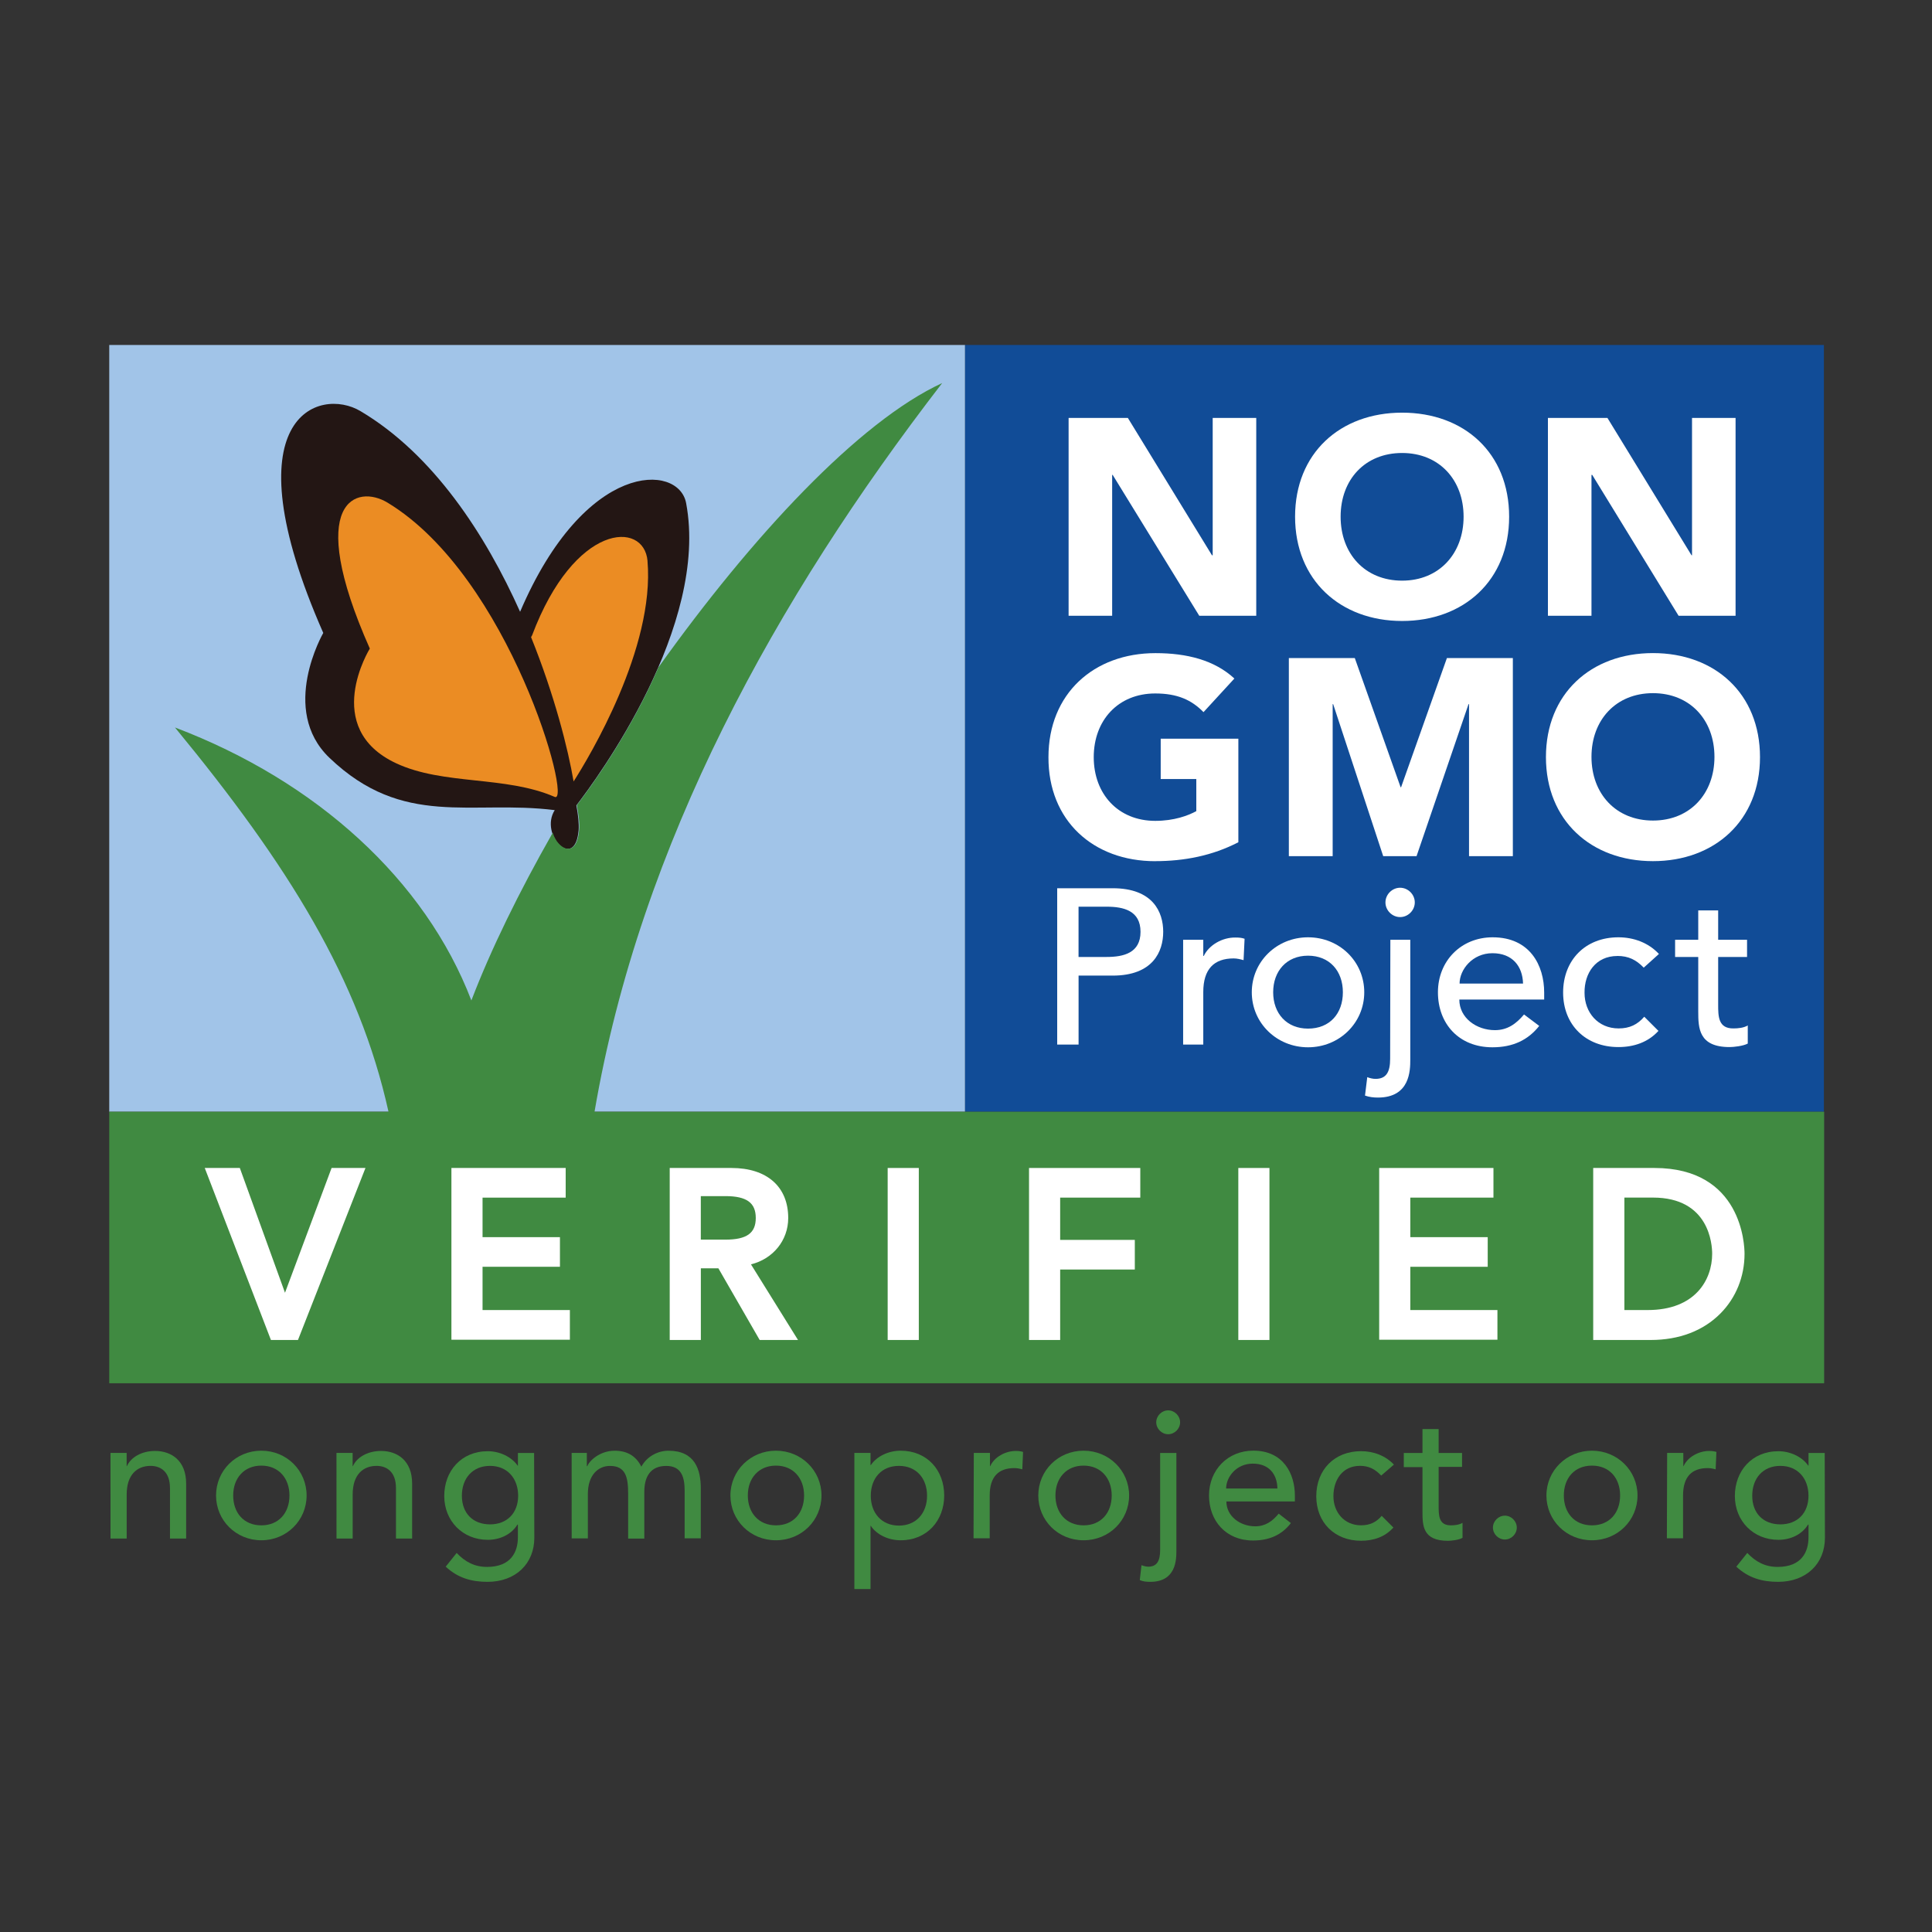 <svg xmlns="http://www.w3.org/2000/svg" xmlns:xlink="http://www.w3.org/1999/xlink" id="Layer_1" data-name="Layer 1" viewBox="0 0 515 515"><rect x="0" y="0" width="515" height="515" fill="#333333" stroke="none"/><defs><clipPath id="clippath"><rect x="29.12" y="91.96" width="457.33" height="331.62" style="fill: none; stroke-width: 0px;"></rect></clipPath><clipPath id="clippath-1"><rect x="29.12" y="91.96" width="457.33" height="331.62" style="fill: none; stroke-width: 0px;"></rect></clipPath><clipPath id="clippath-2"><rect x="29.12" y="91.96" width="457.33" height="331.62" style="fill: none; stroke-width: 0px;"></rect></clipPath><clipPath id="clippath-3"><rect x="29.12" y="91.96" width="457.33" height="331.62" style="fill: none; stroke-width: 0px;"></rect></clipPath><clipPath id="clippath-4"><rect x="29.12" y="91.96" width="457.33" height="331.62" style="fill: none; stroke-width: 0px;"></rect></clipPath><clipPath id="clippath-5"><rect x="29.12" y="91.96" width="457.33" height="331.62" style="fill: none; stroke-width: 0px;"></rect></clipPath><clipPath id="clippath-6"><rect x="29.12" y="91.96" width="457.33" height="331.62" style="fill: none; stroke-width: 0px;"></rect></clipPath></defs><rect x="29.12" y="91.96" width="228.13" height="204.39" style="fill: #a1c4e8; stroke-width: 0px;"></rect><g style="clip-path: url(#clippath);"><path d="M182.89,134.09c-1.99-10.61-26.93-11.54-44.25,28.99-9.22-20.57-23.09-41.93-42.52-53.47-10.95-6.57-35.49,1.06-9.95,59.11,0,0-11.81,20.43,1.66,33.3,19.7,18.84,37.75,11.14,60.04,13.93-4.18,6.63,5.44,16.39,6.37,5.37.13-1.72-.13-4.18-.6-6.63,5.64-7.3,35.42-47.83,29.25-80.6" style="fill: #231614; stroke-width: 0px;"></path></g><rect x="257.26" y="91.96" width="228.93" height="204.39" style="fill: #114c97; stroke-width: 0px;"></rect><g style="clip-path: url(#clippath-1);"><path d="M158.48,296.35c12.21-71.51,48.36-136.79,92.67-194.24-22.29,10.28-50.75,40.93-75.62,75.76-7.76,17.98-18.64,32.7-21.76,36.75.46,2.52.8,4.98.6,6.7-.66,7.7-5.64,5.17-7.03.66-9.02,15.85-16.52,31.18-21.69,44.71-12.27-32.04-41.2-58.44-79.01-72.77,30.32,36.82,49.09,67.13,56.92,102.43H29.12v72.37h457.13v-72.37" style="fill: #408a41; stroke-width: 0px;"></path><path d="M172.61,149.54c-.93-10.88-19.5-10.15-30.78,19.83,0,0-.07.13-.27.46,6.24,15.46,9.88,29.85,11.34,38.48,4.11-6.43,21.69-35.56,19.7-58.77" style="fill: #eb8c23; stroke-width: 0px;"></path><path d="M147.87,212.43c4.78,2.06-11.94-58.64-44.51-78.41-8.23-5.04-22.36-.73-4.78,38.87,0,0-13.13,21.16,7.03,30.58,12.67,5.9,29.12,3.25,42.26,8.96" style="fill: #eb8c23; stroke-width: 0px;"></path></g><polyline points="76.02 347.89 75.89 347.89 63.09 312.53 56.32 312.53 73.04 355.99 78.61 355.99 95.66 312.53 89.23 312.53" style="fill: #fff; stroke-width: 0px;"></polyline><path d="M73.86,354.79h3.93l16.11-41.05h-3.84l-13.2,35.36h-1.81l-12.8-35.36h-4.18l15.79,41.05ZM79.43,357.19h-7.21l-17.64-45.85h9.35l12.04,33.26,12.42-33.26h9.03l-17.99,45.85Z" style="fill: #fff; stroke-width: 0px;"></path><polyline points="127.44 336.48 148.07 336.48 148.07 330.98 127.44 330.98 127.44 318.04 149.59 318.04 149.59 312.53 121.53 312.53 121.53 355.92 150.72 355.92 150.72 350.41 127.44 350.41" style="fill: #fff; stroke-width: 0px;"></polyline><path d="M122.73,354.72h26.79v-3.11h-23.28v-16.33h20.63v-3.11h-20.63v-15.33h22.16v-3.11h-25.66v40.99ZM151.92,357.12h-31.59v-45.78h30.46v7.9h-22.16v10.54h20.63v7.9h-20.63v11.53h23.28v7.9Z" style="fill: #fff; stroke-width: 0px;"></path><g style="clip-path: url(#clippath-2);"><path d="M185.61,331.64v-14h7.76c4.64,0,9.29,1.13,9.29,7.03s-4.64,6.97-9.29,6.97h-7.76ZM208.9,324.67c0-5.44-2.79-12.14-13.93-12.14h-15.26v43.45h5.9v-19.11h6.57l11.08,19.11h7.36l-12.34-19.84c6.5-.73,10.61-5.97,10.61-11.48" style="fill: #fff; stroke-width: 0px;"></path><path d="M186.81,330.44h6.56c5.67,0,8.09-1.72,8.09-5.77s-2.42-5.83-8.09-5.83h-6.56v11.6ZM193.38,332.84h-8.96v-16.4h8.96c6.96,0,10.49,2.77,10.49,8.23,0,8.16-7.89,8.16-10.49,8.16" style="fill: #fff; stroke-width: 0px;"></path><path d="M203.89,354.79h4.51l-12.2-19.62,1.89-.21c6.31-.7,9.61-5.71,9.61-10.29,0-4.09-1.65-10.94-12.73-10.94h-14.06v41.05h3.51v-19.11h8.46l11.01,19.11ZM212.71,357.19h-10.21l-11.01-19.11h-4.67v19.11h-8.3v-45.85h16.46c9.47,0,15.13,4.99,15.13,13.34,0,5.98-4.08,10.92-9.93,12.35l12.54,20.16Z" style="fill: #fff; stroke-width: 0px;"></path></g><rect x="237.82" y="312.54" width="5.9" height="43.45" style="fill: #fff; stroke-width: 0px;"></rect><path d="M239.02,354.79h3.51v-41.05h-3.51v41.05ZM244.92,357.19h-8.3v-45.85h8.3v45.85Z" style="fill: #fff; stroke-width: 0px;"></path><polyline points="275.5 355.99 281.41 355.99 281.41 337.21 301.31 337.21 301.31 331.71 281.41 331.71 281.41 318.04 302.77 318.04 302.77 312.53 275.5 312.53" style="fill: #fff; stroke-width: 0px;"></polyline><path d="M276.7,354.79h3.51v-18.77h19.9v-3.11h-19.9v-16.06h21.36v-3.11h-24.87v41.05ZM282.6,357.19h-8.3v-45.85h29.66v7.9h-21.36v11.27h19.9v7.9h-19.9v18.77Z" style="fill: #fff; stroke-width: 0px;"></path><rect x="331.29" y="312.54" width="5.9" height="43.45" style="fill: #fff; stroke-width: 0px;"></rect><path d="M332.49,354.79h3.51v-41.05h-3.51v41.05ZM338.39,357.19h-8.3v-45.85h8.3v45.85Z" style="fill: #fff; stroke-width: 0px;"></path><polyline points="374.74 336.48 395.37 336.48 395.37 330.98 374.74 330.98 374.74 318.04 396.9 318.04 396.9 312.53 368.84 312.53 368.84 355.92 397.96 355.92 397.96 350.41 374.74 350.41" style="fill: #fff; stroke-width: 0px;"></polyline><path d="M370.04,354.72h26.72v-3.11h-23.22v-16.33h20.63v-3.11h-20.63v-15.33h22.16v-3.11h-25.66v40.99ZM399.16,357.12h-31.52v-45.78h30.46v7.9h-22.16v10.54h20.63v7.9h-20.63v11.53h23.22v7.9Z" style="fill: #fff; stroke-width: 0px;"></path><g style="clip-path: url(#clippath-3);"><path d="M439.22,350.41h-7.43v-32.37h8.82c14.13,0,16.98,10.68,16.98,16.19,0,10.75-8.49,16.19-18.38,16.19M441.01,312.54h-15.13v43.45h14.2c15.52,0,23.81-10.61,23.81-21.69-.07-8.09-4.51-21.76-22.89-21.76" style="fill: #fff; stroke-width: 0px;"></path><path d="M432.99,349.21h6.23c12.68,0,17.18-8.07,17.18-14.99,0-2.5-.76-14.99-15.78-14.99h-7.62v29.98ZM439.22,351.61h-8.63v-34.77h10.02c17.67,0,18.18,15.61,18.18,17.39,0,12.01-9.83,17.39-19.57,17.39" style="fill: #fff; stroke-width: 0px;"></path><path d="M427.09,354.79h12.93c15.54,0,22.62-10.66,22.62-20.56,0-2.1-.61-20.49-21.62-20.49h-13.93v41.05ZM440.02,357.19h-15.33v-45.85h16.32c23.34,0,24.02,20.55,24.02,22.89,0,6.07-2.28,11.72-6.43,15.9-4.58,4.62-11,7.06-18.58,7.06" style="fill: #fff; stroke-width: 0px;"></path><path d="M29.45,387.3h4.31v3.52h.07c1.06-2.39,3.98-4.05,7.5-4.05,4.44,0,8.29,2.65,8.29,8.69v14.66h-4.31v-13.47c0-4.31-2.45-5.9-5.17-5.9-3.58,0-6.37,2.32-6.37,7.63v11.74h-4.31" style="fill: #408a41; stroke-width: 0px;"></path><path d="M69.66,406.6c4.64,0,7.5-3.32,7.5-7.96s-2.92-7.96-7.5-7.96-7.5,3.32-7.5,7.96,2.85,7.96,7.5,7.96M69.66,386.7c6.77,0,12.07,5.31,12.07,11.94s-5.31,11.94-12.07,11.94-12.07-5.31-12.07-11.94,5.31-11.94,12.07-11.94" style="fill: #408a41; stroke-width: 0px;"></path><path d="M89.69,387.3h4.31v3.52h.07c1.06-2.39,3.98-4.05,7.5-4.05,4.44,0,8.29,2.65,8.29,8.69v14.66h-4.31v-13.47c0-4.31-2.45-5.9-5.17-5.9-3.58,0-6.37,2.32-6.37,7.63v11.74h-4.31" style="fill: #408a41; stroke-width: 0px;"></path><path d="M123.12,398.71c0,4.64,2.92,7.63,7.5,7.63s7.5-3.05,7.5-7.63-2.85-7.96-7.5-7.96-7.5,3.32-7.5,7.96M142.43,409.92c0,6.9-4.98,11.74-12.47,11.74-4.31,0-7.96-1.06-11.15-4.05l2.92-3.65c2.26,2.39,4.78,3.72,8.09,3.72,6.44,0,8.23-4.05,8.23-7.89v-3.38h-.13c-1.66,2.72-4.78,4.05-7.89,4.05-6.7,0-11.61-5.04-11.61-11.68s4.51-11.94,11.61-11.94c3.05,0,6.24,1.39,7.96,3.85h.07v-3.38h4.31" style="fill: #408a41; stroke-width: 0px;"></path><path d="M152.38,387.3h4.05v3.52h.13c.46-1.33,3.25-4.11,7.3-4.11,3.38,0,5.71,1.46,7.1,4.25,1.53-2.79,4.44-4.25,7.23-4.25,7.03,0,8.62,4.98,8.62,10.08v13.27h-4.31v-12.67c0-3.45-.73-6.63-4.91-6.63s-5.84,2.85-5.84,6.9v12.47h-4.31v-11.94c0-4.31-.6-7.43-4.84-7.43-3.12,0-5.9,2.39-5.9,7.5v11.81h-4.31" style="fill: #408a41; stroke-width: 0px;"></path><path d="M206.84,406.6c4.64,0,7.5-3.32,7.5-7.96s-2.92-7.96-7.5-7.96-7.5,3.32-7.5,7.96,2.92,7.96,7.5,7.96M206.84,386.7c6.77,0,12.14,5.31,12.14,11.94s-5.31,11.94-12.14,11.94-12.14-5.31-12.14-11.94,5.37-11.94,12.14-11.94" style="fill: #408a41; stroke-width: 0px;"></path><path d="M232.12,398.71c0,4.64,2.92,7.96,7.5,7.96s7.5-3.32,7.5-7.96-2.85-7.96-7.5-7.96-7.5,3.32-7.5,7.96M227.74,387.3h4.31v3.25h.07c1.66-2.45,4.84-3.85,7.96-3.85,7.1,0,11.61,5.24,11.61,11.94s-4.58,11.94-11.61,11.94c-3.25,0-6.37-1.46-7.96-3.85h-.07v16.85h-4.31" style="fill: #408a41; stroke-width: 0px;"></path><path d="M259.58,387.3h4.31v3.52h.07c1.06-2.39,3.98-4.05,6.83-4.05.66,0,1.33.07,1.92.26l-.2,4.64c-.73-.2-1.46-.33-2.12-.33-4.25,0-6.57,2.32-6.57,7.3v11.41h-4.31" style="fill: #408a41; stroke-width: 0px;"></path><path d="M288.84,406.6c4.64,0,7.5-3.32,7.5-7.96s-2.92-7.96-7.5-7.96-7.5,3.32-7.5,7.96,2.92,7.96,7.5,7.96M288.84,386.7c6.77,0,12.14,5.31,12.14,11.94s-5.31,11.94-12.14,11.94-12.07-5.31-12.07-11.94,5.31-11.94,12.07-11.94" style="fill: #408a41; stroke-width: 0px;"></path><path d="M311.39,375.95c1.72,0,3.18,1.46,3.18,3.18s-1.46,3.18-3.18,3.18-3.18-1.46-3.18-3.18,1.46-3.18,3.18-3.18M313.58,387.3v26.07c0,2.39-.07,8.29-6.97,8.29-.93,0-1.86-.07-2.79-.46l.46-3.98c.53.2,1.19.4,1.79.4,2.32,0,3.18-1.53,3.18-4.44v-25.87" style="fill: #408a41; stroke-width: 0px;"></path><path d="M340.51,396.78c-.07-3.78-2.19-6.63-6.57-6.63s-7.1,3.58-7.1,6.63h13.67ZM326.91,400.23c0,3.98,3.72,6.63,7.7,6.63,2.65,0,4.58-1.33,6.24-3.38l3.25,2.52c-2.39,3.12-5.71,4.64-10.08,4.64-7.23,0-11.74-5.24-11.74-12.01s4.98-11.94,11.81-11.94c8.03,0,11.08,6.17,11.08,12.01v1.53" style="fill: #408a41; stroke-width: 0px;"></path><path d="M368.18,393.33c-1.59-1.66-3.25-2.59-5.64-2.59-4.71,0-7.1,3.78-7.1,8.09s2.92,7.76,7.36,7.76c2.39,0,4.11-.86,5.51-2.52l3.12,3.12c-2.26,2.52-5.31,3.52-8.62,3.52-7.03,0-11.94-4.84-11.94-11.87s4.84-12.01,11.94-12.01c3.32,0,6.5,1.19,8.76,3.58" style="fill: #408a41; stroke-width: 0px;"></path><path d="M389.73,391.01h-6.24v10.35c0,2.59,0,5.24,3.25,5.24,1,0,2.19-.13,3.12-.66v3.98c-1,.6-3.05.8-3.91.8-6.7,0-6.77-4.05-6.77-7.76v-11.87h-4.98v-3.78h4.98v-6.37h4.31v6.37h6.24" style="fill: #408a41; stroke-width: 0px;"></path><path d="M397.96,407.2c0-1.72,1.46-3.18,3.18-3.18s3.18,1.46,3.18,3.18-1.46,3.18-3.18,3.18-3.18-1.46-3.18-3.18" style="fill: #408a41; stroke-width: 0px;"></path><path d="M424.36,406.6c4.64,0,7.5-3.32,7.5-7.96s-2.85-7.96-7.5-7.96-7.5,3.32-7.5,7.96,2.85,7.96,7.5,7.96M424.36,386.7c6.77,0,12.14,5.31,12.14,11.94s-5.31,11.94-12.14,11.94-12.14-5.31-12.14-11.94,5.37-11.94,12.14-11.94" style="fill: #408a41; stroke-width: 0px;"></path><path d="M444.4,387.3h4.31v3.52h.07c1.06-2.39,3.98-4.05,6.83-4.05.66,0,1.33.07,1.92.26l-.2,4.64c-.73-.2-1.46-.33-2.12-.33-4.25,0-6.57,2.32-6.57,7.3v11.41h-4.31" style="fill: #408a41; stroke-width: 0px;"></path><path d="M467.08,398.71c0,4.64,2.92,7.63,7.5,7.63s7.5-3.05,7.5-7.63-2.85-7.96-7.5-7.96-7.5,3.32-7.5,7.96M486.46,409.92c0,6.9-4.98,11.74-12.47,11.74-4.31,0-7.96-1.06-11.15-4.05l2.92-3.65c2.26,2.39,4.78,3.72,8.09,3.72,6.44,0,8.23-4.05,8.23-7.89v-3.38h-.13c-1.66,2.72-4.78,4.05-7.89,4.05-6.7,0-11.61-5.04-11.61-11.68s4.51-11.94,11.61-11.94c3.05,0,6.24,1.39,7.96,3.85h.07v-3.38h4.31" style="fill: #408a41; stroke-width: 0px;"></path></g><polyline points="296.46 126.59 296.6 126.59 319.68 164.14 334.87 164.14 334.87 111.4 323.26 111.4 323.26 148.02 323.07 148.02 300.64 111.4 284.85 111.4 284.85 164.14 296.46 164.14" style="fill: #fff; stroke-width: 0px;"></polyline><g style="clip-path: url(#clippath-4);"><path d="M373.75,120.75c9.88,0,16.39,7.16,16.39,16.98s-6.5,17.05-16.39,17.05-16.39-7.16-16.39-17.05,6.5-16.98,16.39-16.98M373.75,165.53c16.45,0,28.53-10.81,28.53-27.8s-12.01-27.73-28.53-27.73-28.53,10.81-28.53,27.73,12.07,27.8,28.53,27.8" style="fill: #fff; stroke-width: 0px;"></path></g><polyline points="424.23 126.59 424.43 126.59 447.45 164.14 462.64 164.14 462.64 111.4 451.03 111.4 451.03 148.02 450.9 148.02 428.48 111.4 412.62 111.4 412.62 164.14 424.23 164.14" style="fill: #fff; stroke-width: 0px;"></polyline><g style="clip-path: url(#clippath-5);"><path d="M295,255.09h-7.5v-13.4h7.5c4.51,0,9.02,1.06,9.02,6.7s-4.51,6.7-9.02,6.7M296.6,236.78h-14.79v41.66h5.7v-18.38h9.09c10.75,0,13.47-6.43,13.47-11.68s-2.72-11.61-13.47-11.61" style="fill: #fff; stroke-width: 0px;"></path><path d="M320.88,254.82h-.13v-4.31h-5.37v27.93h5.37v-14c0-6.1,2.85-8.96,8.09-8.96.86,0,1.72.2,2.65.46l.27-5.7c-.73-.27-1.53-.33-2.39-.33-3.52-.07-7.1,1.99-8.49,4.91" style="fill: #fff; stroke-width: 0px;"></path><path d="M348.67,274.19c-5.7,0-9.29-4.05-9.29-9.69s3.58-9.75,9.29-9.75,9.29,4.05,9.29,9.75-3.52,9.69-9.29,9.69M348.67,249.85c-8.36,0-14.99,6.5-14.99,14.66s6.63,14.66,14.99,14.66,14.99-6.5,14.99-14.66-6.57-14.66-14.99-14.66" style="fill: #fff; stroke-width: 0px;"></path><path d="M373.22,236.64c-2.12,0-3.91,1.79-3.91,3.91s1.79,3.91,3.91,3.91,3.91-1.79,3.91-3.91-1.79-3.91-3.91-3.91" style="fill: #fff; stroke-width: 0px;"></path><path d="M370.56,282.22c0,3.52-1,5.37-3.91,5.37-.73,0-1.53-.2-2.19-.46l-.6,4.91c1.13.4,2.26.53,3.45.53,8.56,0,8.62-7.23,8.62-10.15v-31.91h-5.31" style="fill: #fff; stroke-width: 0px;"></path><path d="M389.07,262.18c0-3.72,3.45-8.09,8.76-8.09s8.03,3.45,8.16,8.09h-16.92ZM397.89,249.85c-8.42,0-14.59,6.3-14.59,14.66s5.57,14.66,14.53,14.66c5.44,0,9.49-1.92,12.47-5.7l-4.05-3.05c-2.12,2.52-4.44,4.18-7.76,4.18-4.91,0-9.49-3.25-9.49-8.16h22.62v-1.86c0-7.23-3.78-14.73-13.73-14.73" style="fill: #fff; stroke-width: 0px;"></path><path d="M431.13,254.82c2.99,0,5.04,1.06,7.03,3.12l4.05-3.65c-2.79-2.99-6.7-4.44-10.81-4.44-8.82,0-14.73,6.1-14.73,14.73s6.04,14.53,14.73,14.53c4.11,0,7.89-1.26,10.68-4.31l-3.78-3.78c-1.79,2.06-3.85,3.12-6.83,3.12-5.51,0-9.09-4.25-9.09-9.49-.07-5.17,2.92-9.82,8.76-9.82" style="fill: #fff; stroke-width: 0px;"></path><path d="M458,267.76v-12.67h7.7v-4.58h-7.7v-7.83h-5.31v7.83h-6.17v4.58h6.17v14.53c0,4.44.13,9.49,8.36,9.49,1.06,0,3.58-.26,4.84-.93v-4.84c-1.06.66-2.59.8-3.78.8-4.11.07-4.11-3.25-4.11-6.37" style="fill: #fff; stroke-width: 0px;"></path><path d="M307.94,229.55c7.76,0,15.26-1.46,22.16-5.04v-27.6h-20.7v10.75h9.49v8.56c-2.19,1.19-5.9,2.59-10.95,2.59-9.88,0-16.39-7.16-16.39-16.98s6.5-16.98,16.39-16.98c5.9,0,9.69,1.72,12.87,4.98l8.23-8.96c-5.31-4.91-12.67-6.77-21.03-6.77-16.45,0-28.53,10.81-28.53,27.73-.07,16.92,11.94,27.73,28.46,27.73" style="fill: #fff; stroke-width: 0px;"></path></g><polyline points="391.59 187.69 391.59 228.22 403.27 228.22 403.27 175.42 385.69 175.42 373.48 209.84 373.35 209.84 361.14 175.42 343.56 175.42 343.56 228.22 355.24 228.22 355.24 187.69 355.37 187.69 368.71 228.22 377.6 228.22 391.46 187.69" style="fill: #fff; stroke-width: 0px;"></polyline><g style="clip-path: url(#clippath-6);"><path d="M440.62,184.77c9.88,0,16.39,7.16,16.39,16.98s-6.5,16.98-16.39,16.98-16.39-7.16-16.39-16.98,6.5-16.98,16.39-16.98M440.62,229.55c16.45,0,28.53-10.81,28.53-27.73s-12.01-27.73-28.53-27.73-28.53,10.81-28.53,27.73,12.07,27.73,28.53,27.73" style="fill: #fff; stroke-width: 0px;"></path></g></svg>